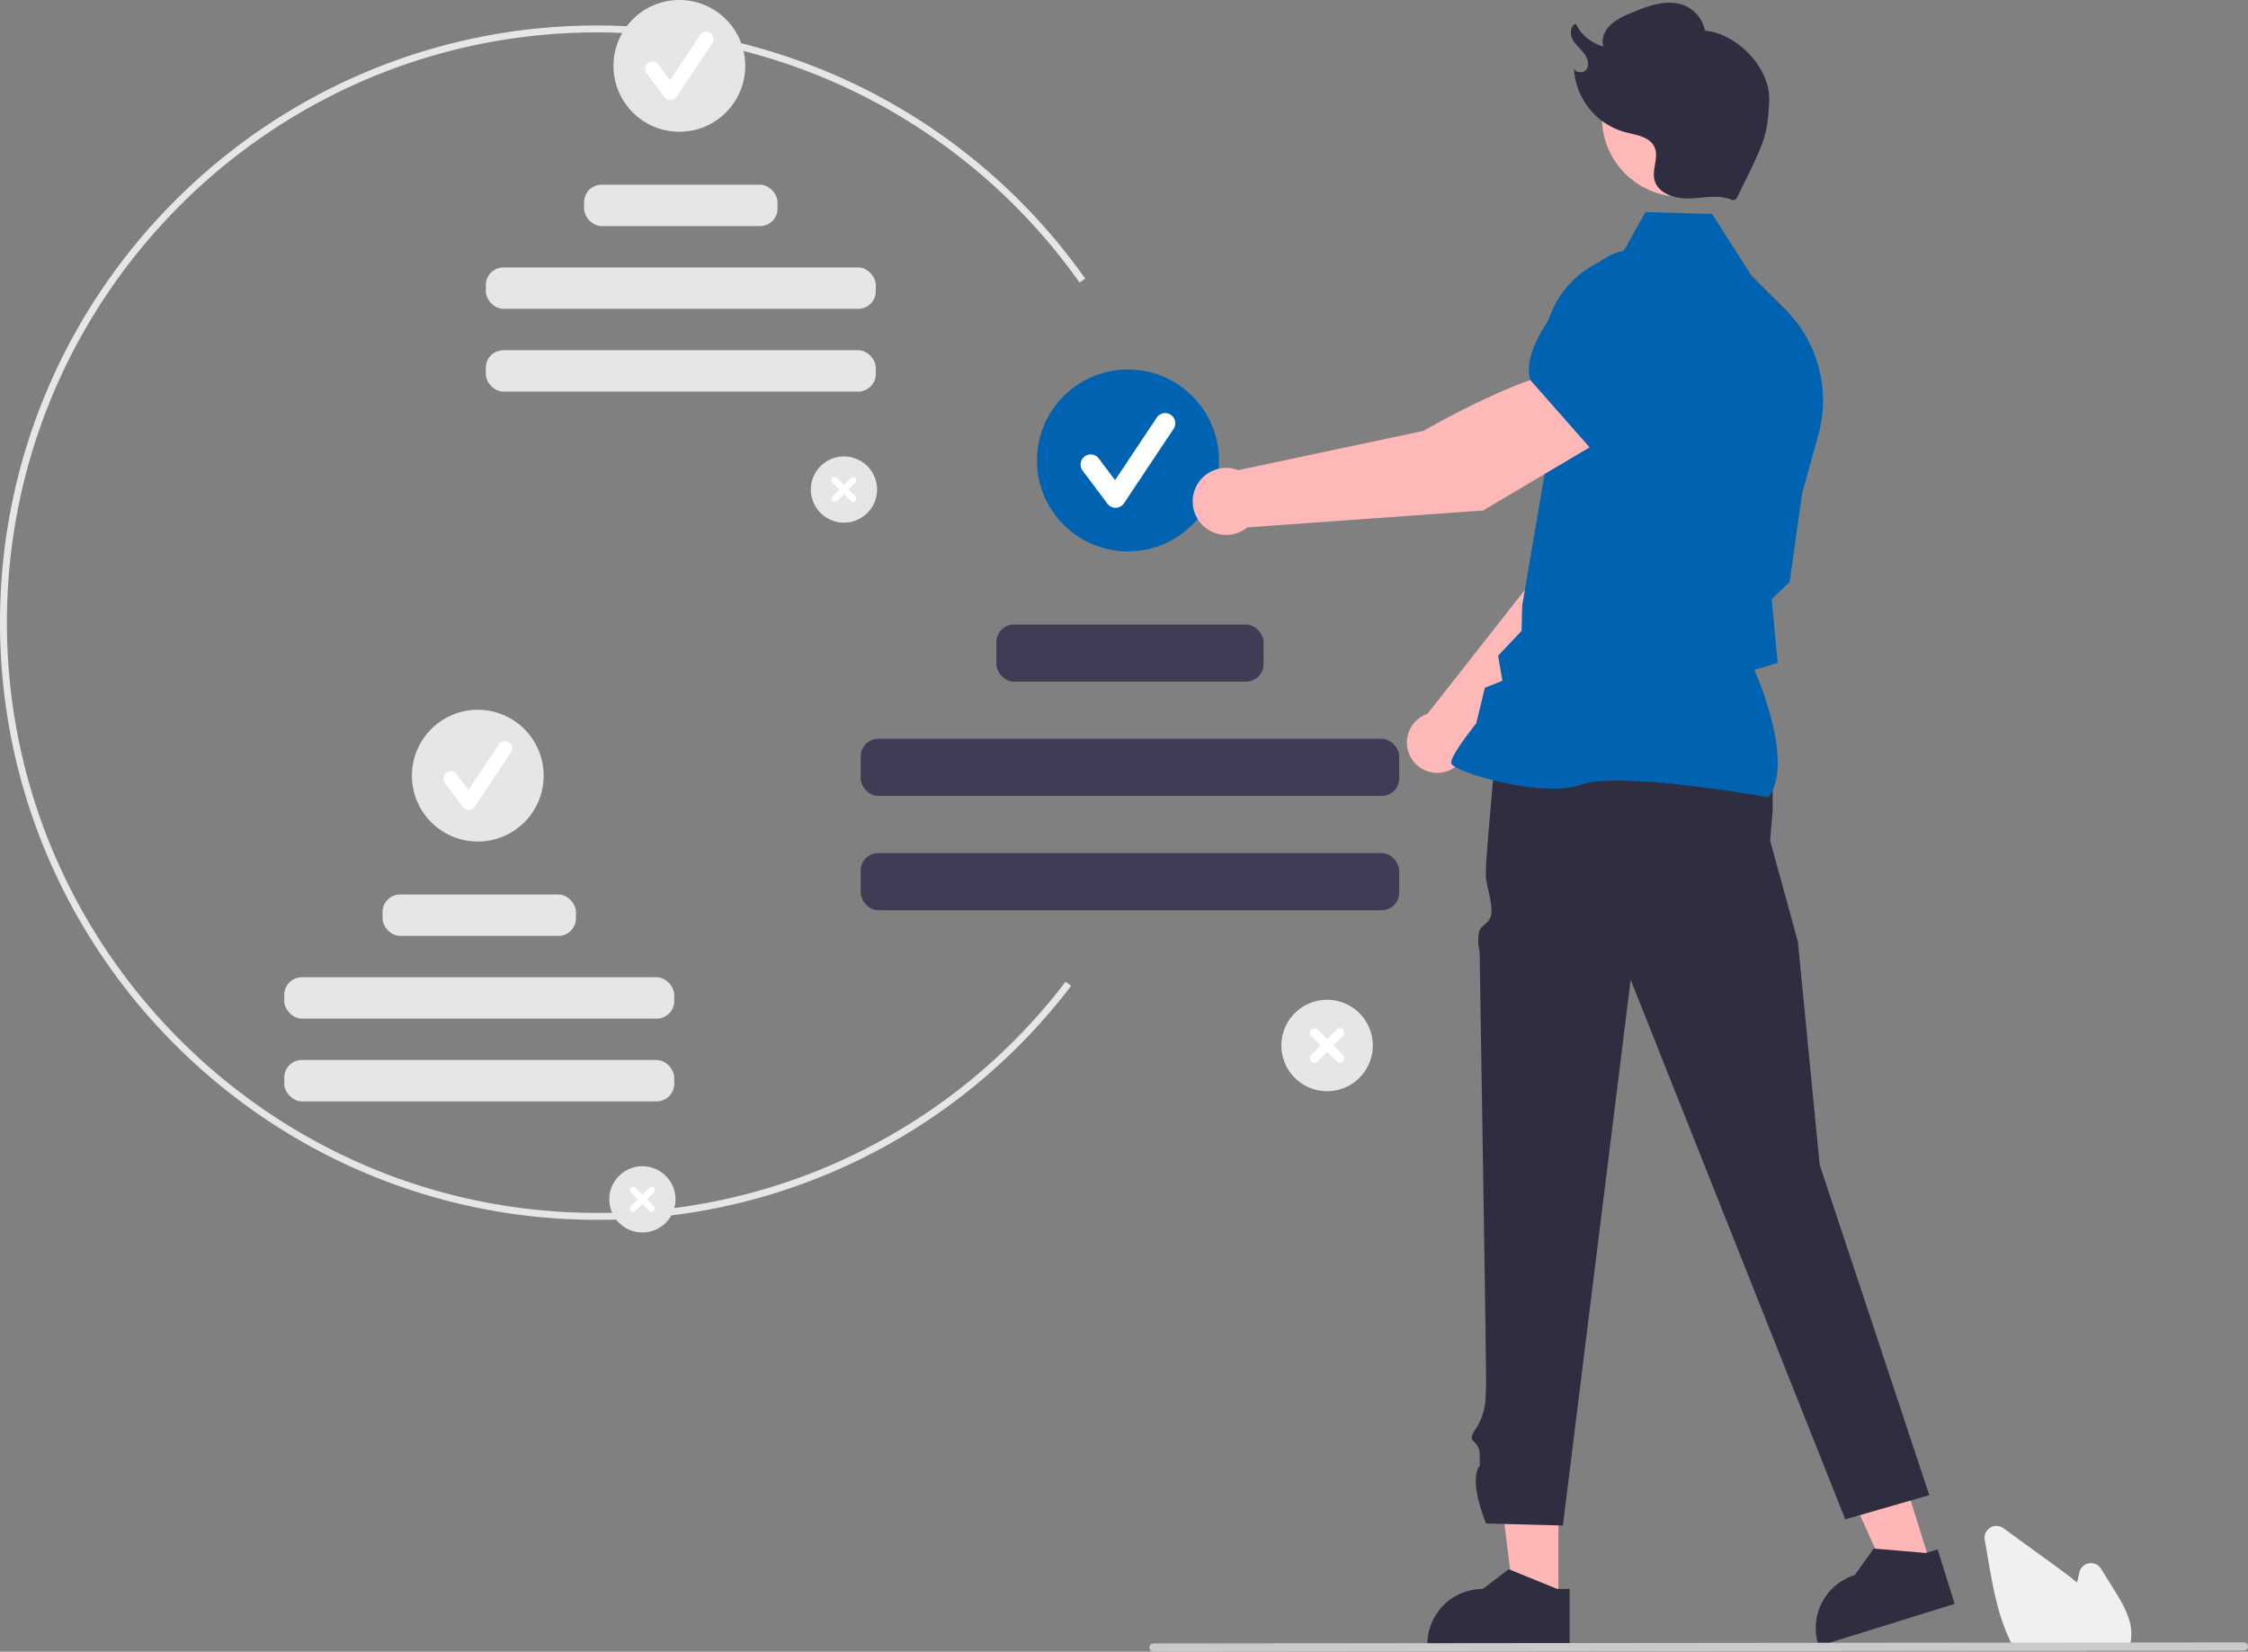 <svg xmlns="http://www.w3.org/2000/svg" width="650.114" height="477.612" data-name="Layer 1" viewBox="0 0 650.114 477.612"><rect x="0" y="0" width="650.114" height="477.612" fill="#808080" stroke="none"/><path fill="#e6e6e6" d="M172.683 352.734C77.465 352.734 0 275.27 0 180.052S77.465 7.369 172.683 7.369a173.06 173.06 0 0 1 141.16 73.193l-1.633 1.155A171.06 171.06 0 0 0 172.683 9.369C78.568 9.369 2 85.937 2 180.052s76.568 170.682 170.683 170.682a169.59 169.59 0 0 0 135.496-66.872l1.586 1.217a171.57 171.57 0 0 1-137.082 67.655"/><path fill="#e6e6e6" d="M244.072 151.134a9.572 9.572 0 1 1 9.572-9.572 9.57 9.57 0 0 1-9.572 9.572"/><path fill="#fff" d="m247.41 143.565-2.002-2.003 2.003-2.003a.944.944 0 1 0-1.336-1.335l-2.003 2.003-2.003-2.003a.944.944 0 0 0-1.335 1.335l2.003 2.003-2.003 2.003a.944.944 0 0 0 1.335 1.335l2.003-2.003 2.003 2.003a.944.944 0 1 0 1.336-1.335"/><circle cx="196.468" cy="19.049" r="19.049" fill="#e6e6e6"/><path fill="#fff" d="M193.87 28.963a2.12 2.12 0 0 1-1.696-.848l-5.196-6.93a2.119 2.119 0 1 1 3.39-2.542l3.4 4.533 8.732-13.098a2.119 2.119 0 0 1 3.526 2.35L195.633 28.02a2.12 2.12 0 0 1-1.705.943Z"/><rect width="55.946" height="11.963" x="168.915" y="53.414" fill="#e6e6e6" rx="5.07"/><rect width="112.773" height="11.963" x="140.502" y="77.341" fill="#e6e6e6" rx="5.07"/><rect width="112.773" height="11.963" x="140.502" y="101.268" fill="#e6e6e6" rx="5.07"/><path fill="#e6e6e6" d="M185.779 356.381a9.572 9.572 0 1 1 9.572-9.572 9.57 9.57 0 0 1-9.572 9.572"/><path fill="#fff" d="m189.117 348.812-2.003-2.003 2.003-2.003a.944.944 0 0 0-1.335-1.335l-2.003 2.003-2.003-2.003a.944.944 0 0 0-1.335 1.335l2.003 2.003-2.003 2.003a.944.944 0 1 0 1.335 1.336l2.003-2.003 2.003 2.003a.944.944 0 1 0 1.335-1.336"/><circle cx="138.175" cy="224.296" r="19.049" fill="#e6e6e6"/><path fill="#fff" d="M135.576 234.21a2.12 2.12 0 0 1-1.695-.848l-5.197-6.929a2.119 2.119 0 1 1 3.39-2.542l3.4 4.533 8.733-13.099a2.119 2.119 0 1 1 3.526 2.351l-10.394 15.59a2.12 2.12 0 0 1-1.704.943Z"/><rect width="55.946" height="11.963" x="110.622" y="258.662" fill="#e6e6e6" rx="5.07"/><rect width="112.773" height="11.963" x="82.209" y="282.589" fill="#e6e6e6" rx="5.07"/><rect width="112.773" height="11.963" x="82.209" y="306.516" fill="#e6e6e6" rx="5.07"/><path fill="#e6e6e6" d="M383.79 315.541a13.218 13.218 0 1 1 13.218-13.218 13.22 13.22 0 0 1-13.219 13.218"/><path fill="#fff" d="m388.4 305.09-2.767-2.767 2.766-2.765a1.304 1.304 0 0 0-1.844-1.844l-2.766 2.766-2.766-2.766a1.304 1.304 0 0 0-1.844 1.844l2.766 2.765-2.766 2.766a1.304 1.304 0 0 0 1.844 1.844l2.766-2.765 2.766 2.765a1.304 1.304 0 0 0 1.844-1.844"/><circle cx="326.199" cy="133.144" r="26.305" fill="#0063b1"/><path fill="#fff" d="M322.61 146.835a2.93 2.93 0 0 1-2.34-1.171l-7.176-9.568a2.926 2.926 0 1 1 4.682-3.511l4.695 6.259 12.058-18.087a2.926 2.926 0 1 1 4.87 3.246l-14.353 21.529a2.93 2.93 0 0 1-2.354 1.302z"/><rect width="77.257" height="16.52" x="288.152" y="180.6" fill="#3f3d56" rx="5.07"/><rect width="155.729" height="16.52" x="248.916" y="213.641" fill="#3f3d56" rx="5.07"/><rect width="155.729" height="16.52" x="248.916" y="246.682" fill="#3f3d56" rx="5.07"/><path fill="#ffb6b6" d="m450.676 463.637-12.756-.001-6.069-49.203 18.828.001z"/><path fill="#2f2e41" d="m450.336 459.47-13.62-5.54-.39-.16-7.52 5.7a16.013 16.013 0 0 0-16.01 16.01v.52h41.13v-16.53Z"/><path fill="#ffb6b6" d="m558.496 452.952-12.182 3.785-20.398-45.186 17.98-5.586z"/><path fill="#2f2e41" d="m556.934 449.074-14.65-1.248-.42-.037-5.49 7.675a16.013 16.013 0 0 0-10.537 20.04l.154.496 39.277-12.206-4.906-15.785Zm-49.478-237.488 5.188 14.756v7.976l-.723 8.771 8.03 29.254 6.3 64.508 31.7 95.492-24.307 7-62.06-156.024-19.601 157.813-22.229-.593s-3.803-9.196-2.803-14.196 1 1 1-5-4.335-3.394-1.167-8.197 2.773-9.008 2.97-11.906-1.803-119.897-1.803-123.897-.692-3.124-.346-7.062 4.741-2.32 3.544-9.129-1.592-5.62-1.395-10.714 2.953-34.97 2.953-34.97Z"/><path fill="#ffb8b8" d="m424.262 216.386 44.563-42.975 12.35-34.972-18.218-7.922c-9.357 8.964-19.473 36.884-19.473 36.884l-30.665 39.013a9 9 0 0 0-.712.273 8.775 8.775 0 1 0 12.155 9.7"/><path fill="#0063b1" d="m457.831 134.422 23.109 7.336.087-.014c8.6-1.441 15.738-15.489 20.21-27.02a16.09 16.09 0 0 0-8.193-20.383 16.13 16.13 0 0 0-16.89 2.13l-11.866 9.697Z"/><path fill="#0063b1" d="m511.382 230.542.135-.18c7.21-9.562-2.65-33.242-4.142-36.676l6.704-1.986-1.168-12.765-.563-5.691 5.212-4.95.018-.127 3.585-25.51 4.69-16.885a37.32 37.32 0 0 0-9.656-36.431l-9.589-9.52-11.487-17.981-19.26-.497-6.927 12.303a28.08 28.08 0 0 0-22.46 28.101l.652 32.755-6.911 40.583-.194 7.372-6.784 7.158 1.255 7.236-5.074 2.021-2.483 10.284c-.949 1.186-7.21 9.1-7.267 11.307-.008.331.228.657.743 1.026 4.053 2.9 26.706 9.183 36.9 5.406 10.86-4.02 53.421 3.53 53.85 3.607Z"/><path fill="#ffb8b8" d="m464.167 126.707-9.838-19.615c-14.28.976-42.624 17.488-42.624 17.488l-53.626 11.37a9.688 9.688 0 1 0 2.641 16.555l68.216-4.89Z"/><path fill="#0063b1" d="m460.2 129.928 25.694-19.095 4.526-16.31a17.82 17.82 0 0 0-5.358-18.026 17.773 17.773 0 0 0-24.254.782c-9.67 9.652-20.698 23.116-18.329 32.453l.024.095Z"/><circle cx="486.125" cy="34.035" r="22.849" fill="#ffb8b8"/><path fill="#2f2e41" d="M501.161 57.931c-3.822-1.795-8.285-.704-12.504-.538s-9.331-1.424-10.227-5.55c-.661-3.052 1.328-6.396.074-9.255-1.367-3.118-5.47-3.562-8.761-4.435a20.2 20.2 0 0 1-14.584-18.906c-.23 1.703 2.686 2.263 3.644.835s.298-3.403-.758-4.76-2.481-2.44-3.277-3.963-.641-3.786.913-4.519a12.7 12.7 0 0 0 8.042 6.615c-.707-2.148.292-4.563 1.902-6.152a18.4 18.4 0 0 1 5.81-3.422c5.268-2.283 11.417-4.555 16.518-1.921a9.88 9.88 0 0 1 5.106 6.911c9.434.798 19.123 11.018 18.585 20.472-.578 10.176-1 11-9.471 28.125"/><path fill="#f0f0f0" d="M615.62 476.587h-33.187l-.142-.259a36 36 0 0 1-1.217-2.423c-3.419-7.318-4.863-15.688-6.138-23.073l-.96-5.567a3.437 3.437 0 0 1 5.41-3.362q7.565 5.505 15.136 11c1.911 1.39 4.094 3 6.184 4.738.202-.98.413-1.961.624-2.93a3.44 3.44 0 0 1 6.28-1.086l3.883 6.238c2.832 4.556 5.332 9.045 4.823 13.887a1 1 0 0 1-.014.176 11 11 0 0 1-.563 2.33Z"/><path fill="#cacaca" d="m648.93 477.305-315.358.307a1.19 1.19 0 0 1 0-2.381l315.357-.308a1.19 1.19 0 0 1 0 2.382"/></svg>